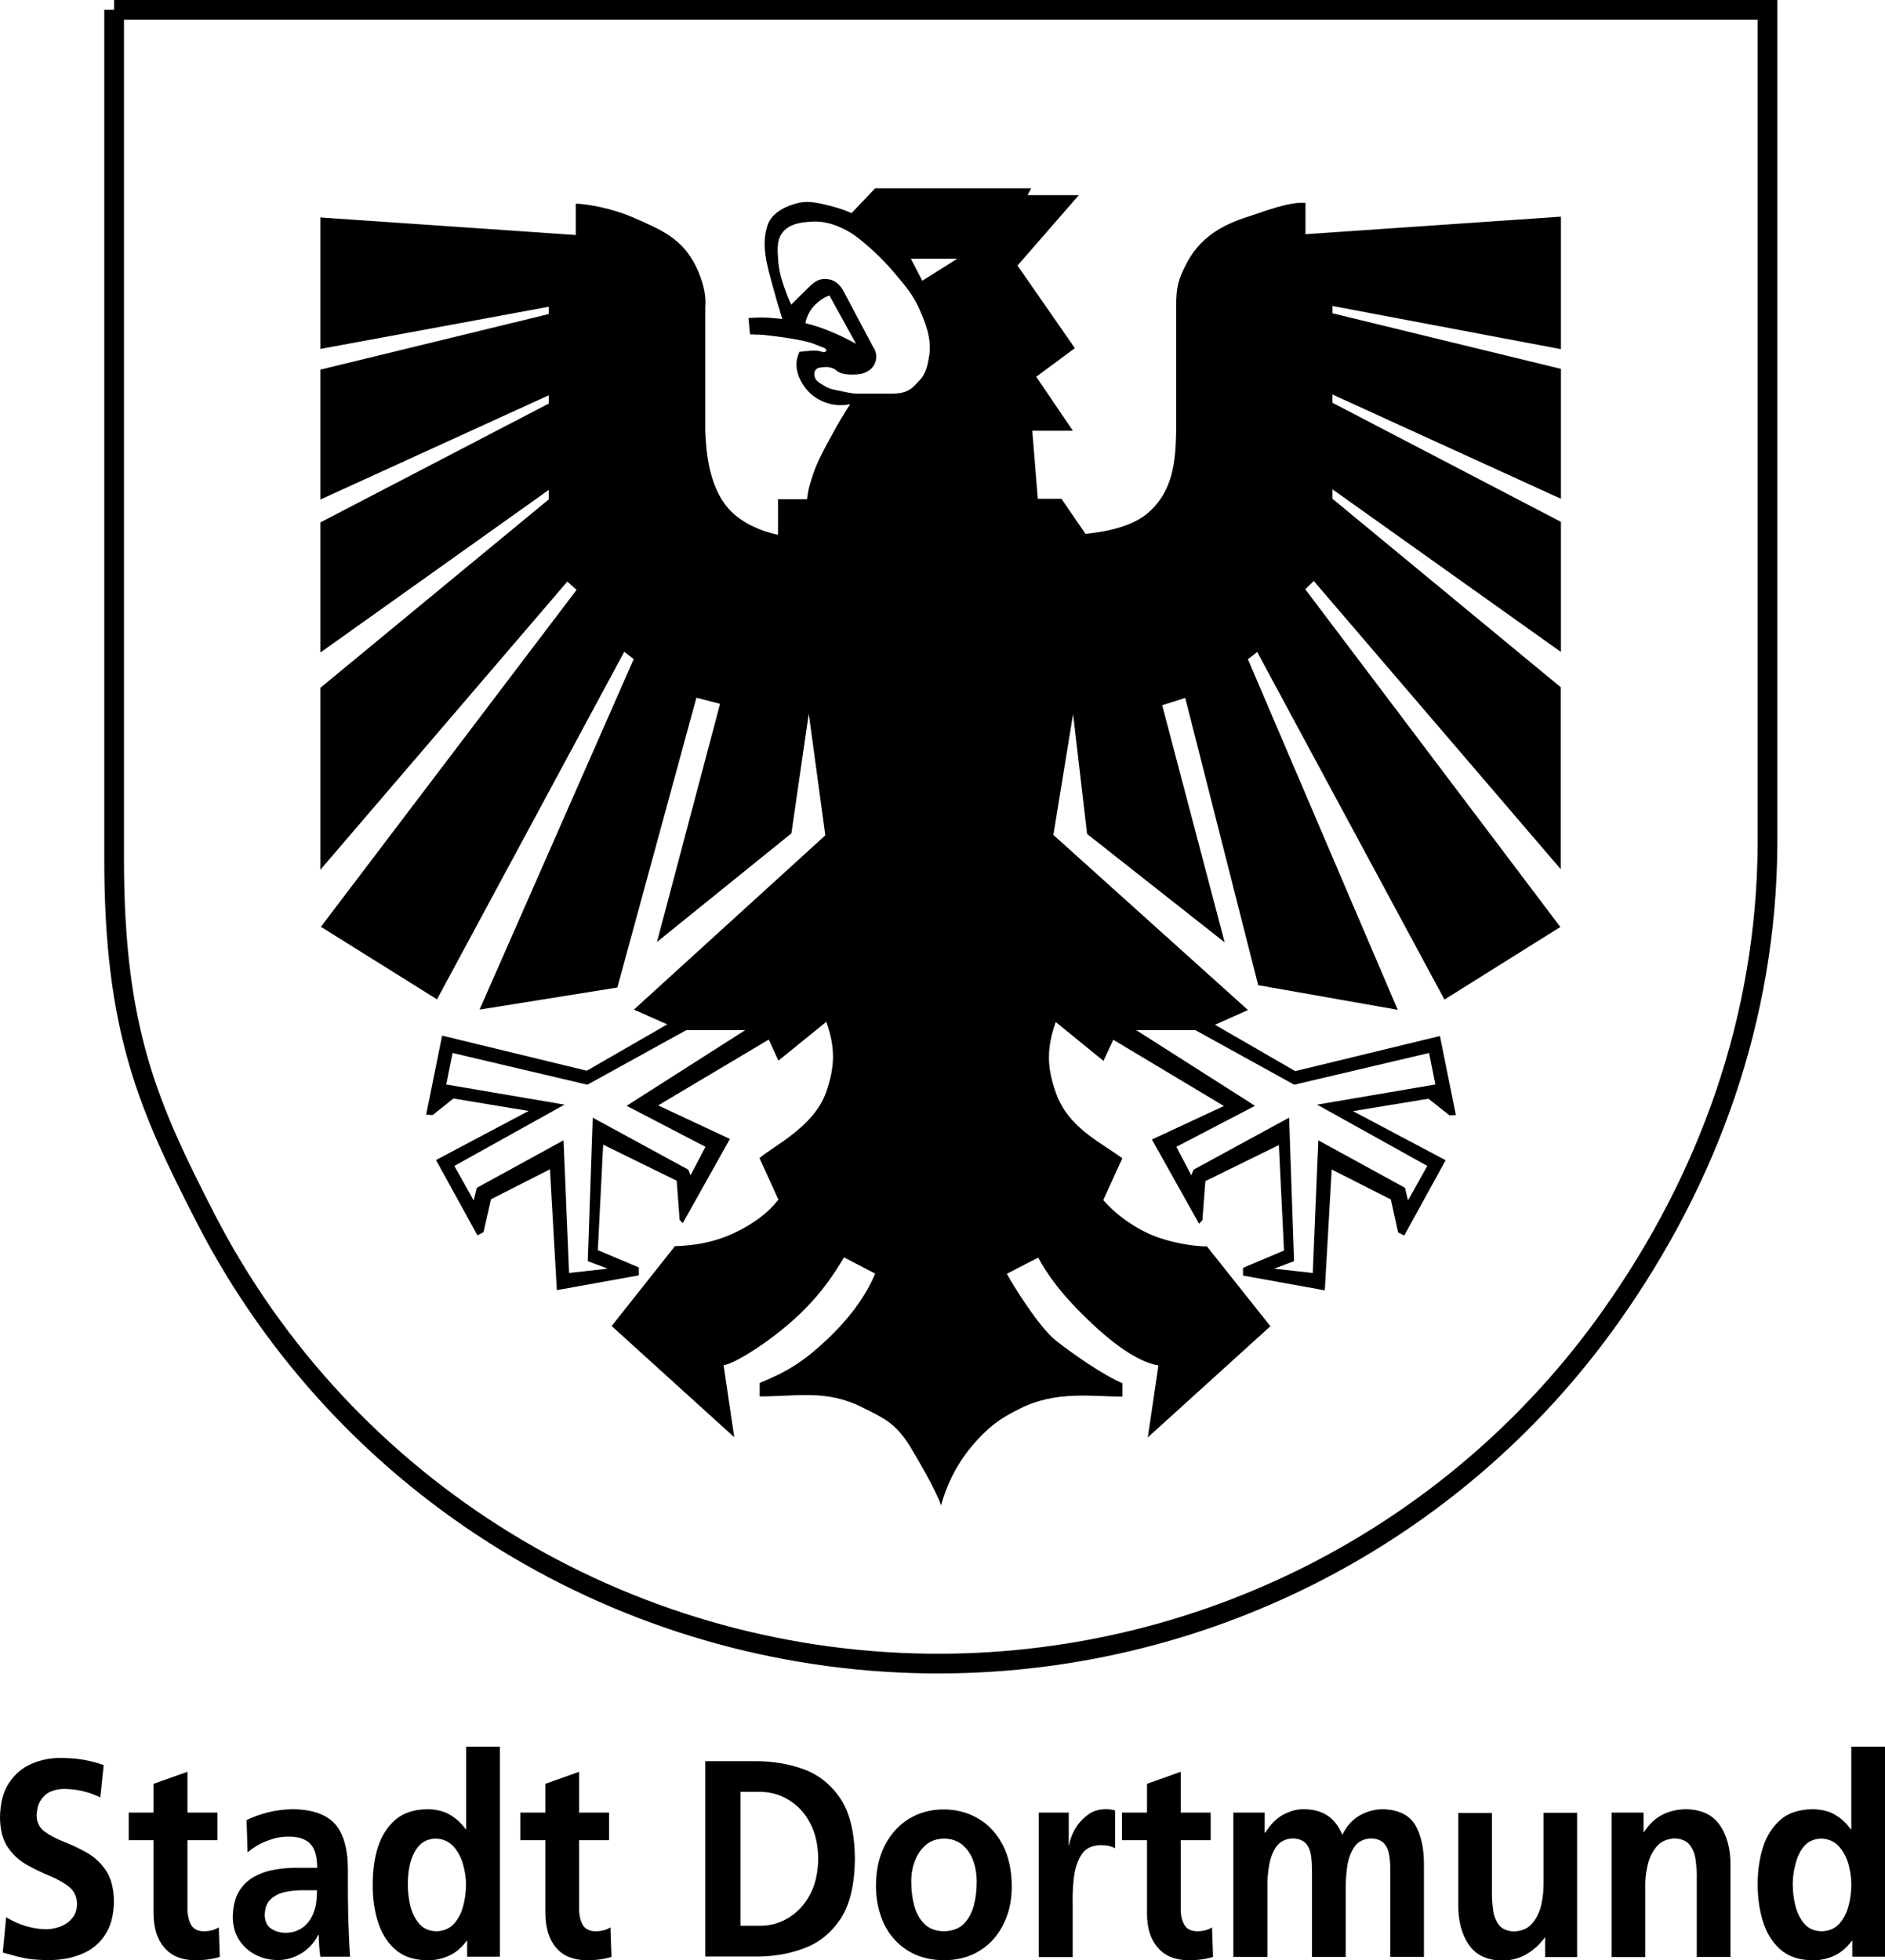 <?xml version="1.0" encoding="utf-8"?>
<!-- Generator: Adobe Illustrator 26.0.2, SVG Export Plug-In . SVG Version: 6.00 Build 0)  -->
<svg version="1.1" id="Layer_1" xmlns="http://www.w3.org/2000/svg" xmlns:xlink="http://www.w3.org/1999/xlink" x="0px" y="0px"
	 viewBox="0 0 95.63 99.43" style="enable-background:new 0 0 95.63 99.43;" xml:space="preserve">
<style type="text/css">
	.st0{fill:none;stroke:#000000;}
</style>
<path d="M5.26,89.53l-0.17,1.64c-0.57-0.28-1.18-0.42-1.82-0.43c-0.21,0-0.42,0.03-0.64,0.11c-0.21,0.08-0.4,0.22-0.54,0.43
	c-0.15,0.2-0.22,0.48-0.23,0.84c0.01,0.33,0.15,0.6,0.41,0.79c0.26,0.19,0.59,0.36,0.97,0.51c0.39,0.15,0.77,0.33,1.16,0.55
	c0.39,0.22,0.71,0.52,0.97,0.9c0.26,0.38,0.4,0.91,0.41,1.56c-0.01,0.72-0.16,1.3-0.47,1.74c-0.3,0.45-0.71,0.77-1.21,0.96
	c-0.5,0.2-1.06,0.3-1.67,0.29c-0.32,0-0.6-0.02-0.83-0.04c-0.24-0.03-0.47-0.08-0.69-0.13c-0.23-0.06-0.48-0.13-0.77-0.21l0.17-1.79
	c0.63,0.38,1.3,0.59,2.02,0.61c0.23,0,0.47-0.05,0.71-0.13c0.24-0.09,0.45-0.23,0.61-0.42c0.17-0.19,0.25-0.43,0.26-0.73
	c-0.01-0.37-0.14-0.66-0.4-0.87c-0.26-0.21-0.59-0.39-0.97-0.55c-0.39-0.16-0.77-0.34-1.16-0.56c-0.39-0.21-0.71-0.51-0.97-0.88
	C0.15,93.36,0.01,92.85,0,92.2c0.01-0.74,0.16-1.33,0.46-1.77c0.3-0.45,0.68-0.77,1.15-0.97c0.47-0.2,0.97-0.3,1.51-0.29
	C3.89,89.17,4.6,89.29,5.26,89.53"/>
<path d="M7.79,97.06v-3.72H6.53v-1.4h1.26v-1.46l1.72-0.61v2.07h1.52v1.4H9.51v3.41c-0.01,0.32,0.05,0.6,0.16,0.84
	c0.11,0.23,0.33,0.36,0.65,0.37c0.32,0,0.58-0.07,0.78-0.2l0.05,1.5c-0.35,0.11-0.77,0.17-1.27,0.17c-0.67-0.01-1.19-0.22-1.54-0.64
	C7.97,98.37,7.8,97.8,7.79,97.06"/>
<path d="M13.43,97.14c0.01,0.31,0.11,0.54,0.32,0.68c0.2,0.14,0.46,0.22,0.77,0.22c0.53-0.02,0.92-0.24,1.2-0.65
	c0.14-0.21,0.23-0.44,0.29-0.7c0.05-0.25,0.07-0.53,0.07-0.81h-0.74c-0.27,0-0.54,0.02-0.84,0.08c-0.29,0.06-0.54,0.17-0.75,0.36
	S13.44,96.77,13.43,97.14 M12.56,93.96l-0.05-1.64c0.34-0.17,0.72-0.3,1.12-0.4c0.41-0.1,0.8-0.14,1.17-0.15
	c1,0,1.72,0.24,2.18,0.73c0.45,0.5,0.67,1.28,0.67,2.35v0.94c0,0.37,0,0.7,0.01,0.99c0,0.3,0.01,0.57,0.02,0.84
	c0.02,0.54,0.04,1.08,0.08,1.63h-1.51c-0.03-0.2-0.05-0.4-0.06-0.61c-0.01-0.2-0.02-0.37-0.02-0.49h-0.03
	c-0.21,0.41-0.5,0.72-0.87,0.94c-0.37,0.22-0.76,0.33-1.16,0.33c-0.4,0-0.77-0.08-1.11-0.25c-0.35-0.17-0.63-0.42-0.85-0.74
	c-0.22-0.32-0.33-0.72-0.34-1.18c0.01-0.54,0.11-0.98,0.32-1.32c0.2-0.33,0.48-0.59,0.81-0.76c0.33-0.18,0.69-0.29,1.08-0.35
	c0.39-0.06,0.76-0.09,1.13-0.08h0.94c0-0.58-0.12-0.99-0.36-1.23c-0.24-0.24-0.62-0.36-1.12-0.35c-0.37,0-0.72,0.08-1.08,0.22
	C13.17,93.52,12.85,93.71,12.56,93.96z"/>
<path d="M23.7,99.26v-0.82h-0.02c-0.26,0.35-0.56,0.61-0.9,0.76c-0.35,0.16-0.72,0.24-1.12,0.23c-0.67-0.01-1.21-0.19-1.61-0.55
	c-0.41-0.36-0.7-0.83-0.88-1.41c-0.18-0.58-0.27-1.21-0.26-1.89c0-0.68,0.08-1.31,0.26-1.88c0.18-0.57,0.48-1.04,0.88-1.39
	c0.4-0.35,0.94-0.53,1.61-0.54c0.42,0,0.8,0.08,1.11,0.25c0.32,0.17,0.6,0.42,0.86,0.77h0.02v-4.19h1.71v10.65H23.7 M20.69,95.58
	c0,0.35,0.04,0.7,0.12,1.07c0.09,0.36,0.24,0.67,0.45,0.92c0.21,0.25,0.5,0.38,0.88,0.39c0.37-0.01,0.67-0.14,0.89-0.38
	c0.22-0.25,0.38-0.55,0.47-0.91c0.1-0.36,0.14-0.72,0.14-1.08c0-0.35-0.05-0.7-0.16-1.06c-0.1-0.35-0.27-0.65-0.49-0.89
	c-0.23-0.24-0.52-0.37-0.89-0.38c-0.37,0.01-0.65,0.14-0.86,0.38c-0.21,0.25-0.35,0.55-0.44,0.91
	C20.72,94.9,20.69,95.25,20.69,95.58z"/>
<path d="M27.67,97.06v-3.72h-1.27v-1.4h1.27v-1.46l1.71-0.61v2.07h1.52v1.4h-1.52v3.41c-0.01,0.32,0.04,0.6,0.16,0.84
	c0.11,0.23,0.33,0.36,0.65,0.37c0.32,0,0.58-0.07,0.78-0.2l0.05,1.5c-0.35,0.11-0.76,0.17-1.27,0.17c-0.67-0.01-1.19-0.22-1.54-0.64
	C27.85,98.37,27.68,97.8,27.67,97.06"/>
<path d="M37.57,90.9v6.78h1c0.51,0,0.98-0.13,1.43-0.4c0.44-0.27,0.81-0.65,1.08-1.16c0.28-0.5,0.42-1.12,0.43-1.84
	c-0.01-0.72-0.15-1.33-0.43-1.84c-0.27-0.51-0.64-0.89-1.08-1.15c-0.45-0.27-0.92-0.4-1.43-0.4H37.57 M35.78,99.24v-9.91h2.44
	c0.92-0.01,1.78,0.13,2.55,0.41c0.78,0.29,1.4,0.79,1.88,1.51c0.47,0.72,0.71,1.73,0.72,3.03c-0.01,1.3-0.25,2.31-0.72,3.04
	c-0.48,0.72-1.1,1.23-1.88,1.51c-0.77,0.29-1.63,0.43-2.55,0.41H35.78z"/>
<path d="M46.23,95.43c0,0.41,0.04,0.8,0.14,1.19c0.1,0.38,0.26,0.7,0.51,0.95c0.24,0.25,0.58,0.38,1,0.39
	c0.44-0.01,0.78-0.14,1.02-0.38c0.24-0.25,0.41-0.56,0.51-0.95c0.1-0.38,0.14-0.78,0.14-1.19c0-0.38-0.06-0.74-0.18-1.07
	c-0.12-0.33-0.31-0.59-0.55-0.8c-0.25-0.2-0.56-0.31-0.93-0.31c-0.37,0.01-0.68,0.11-0.92,0.32c-0.24,0.21-0.43,0.48-0.55,0.8
	C46.29,94.71,46.23,95.06,46.23,95.43 M44.44,95.66c0-0.81,0.16-1.5,0.46-2.08c0.3-0.57,0.71-1.02,1.22-1.33
	c0.51-0.31,1.1-0.47,1.75-0.47c0.66,0,1.25,0.16,1.77,0.47c0.52,0.31,0.93,0.75,1.23,1.33c0.3,0.58,0.45,1.27,0.46,2.08
	c0,0.71-0.13,1.35-0.41,1.91c-0.27,0.57-0.66,1.02-1.18,1.35c-0.51,0.33-1.13,0.51-1.87,0.51c-0.72-0.01-1.34-0.18-1.85-0.51
	c-0.51-0.33-0.91-0.78-1.18-1.35C44.58,97,44.44,96.36,44.44,95.66z"/>
<path d="M52.7,99.25v-7.31h1.52v1.66h0.02c0.03-0.24,0.12-0.49,0.27-0.78c0.16-0.28,0.37-0.53,0.63-0.73
	c0.25-0.21,0.56-0.31,0.9-0.32c0.17-0.01,0.35,0.01,0.53,0.06v1.92c-0.08-0.05-0.19-0.09-0.32-0.12c-0.14-0.03-0.29-0.04-0.44-0.04
	c-0.46,0.02-0.78,0.19-0.98,0.54c-0.2,0.35-0.32,0.75-0.36,1.21c-0.05,0.46-0.06,0.87-0.05,1.24v2.69H52.7"/>
<path d="M58.19,97.06v-3.72h-1.27v-1.4h1.27v-1.46l1.71-0.61v2.07h1.52v1.4H59.9v3.41c-0.01,0.32,0.04,0.6,0.16,0.84
	c0.11,0.23,0.33,0.36,0.65,0.37c0.32,0,0.59-0.07,0.78-0.2l0.05,1.5c-0.34,0.11-0.76,0.17-1.26,0.17c-0.67-0.01-1.19-0.22-1.54-0.64
	C58.37,98.37,58.19,97.8,58.19,97.06"/>
<path d="M62.57,99.26v-7.32h1.59v1.02h0.03c0.27-0.44,0.59-0.75,0.94-0.93c0.35-0.18,0.69-0.27,1.02-0.26c0.46,0,0.85,0.1,1.18,0.31
	c0.32,0.21,0.58,0.53,0.77,0.99c0.21-0.44,0.5-0.76,0.87-0.98c0.38-0.21,0.77-0.32,1.18-0.32c0.8,0.02,1.35,0.29,1.66,0.82
	c0.3,0.53,0.44,1.22,0.43,2.05v4.62h-1.71v-4.36c0.01-0.23-0.01-0.48-0.04-0.73c-0.03-0.25-0.11-0.47-0.25-0.64
	c-0.14-0.17-0.37-0.27-0.69-0.28c-0.38,0.02-0.65,0.16-0.84,0.43c-0.18,0.27-0.3,0.59-0.36,0.97c-0.05,0.38-0.08,0.73-0.08,1.06
	v3.55h-1.71v-4.36c0-0.23-0.01-0.48-0.04-0.73c-0.03-0.25-0.11-0.47-0.25-0.64c-0.14-0.17-0.37-0.27-0.69-0.28
	c-0.37,0.02-0.65,0.16-0.84,0.43c-0.18,0.27-0.3,0.59-0.36,0.97c-0.06,0.38-0.09,0.73-0.08,1.06v3.55H62.57"/>
<path d="M80.01,91.95v7.32h-1.62v-0.99h-0.02c-0.27,0.36-0.58,0.64-0.94,0.85c-0.36,0.21-0.77,0.31-1.22,0.32
	c-0.78-0.02-1.35-0.29-1.7-0.82c-0.36-0.52-0.54-1.21-0.53-2.05v-4.62h1.71v3.91c-0.01,0.31,0.01,0.62,0.05,0.94
	c0.03,0.32,0.13,0.59,0.29,0.81c0.16,0.22,0.42,0.33,0.78,0.35c0.41-0.02,0.73-0.16,0.94-0.43c0.22-0.26,0.37-0.59,0.45-0.96
	c0.08-0.38,0.11-0.72,0.11-1.05v-3.58H80.01"/>
<path d="M81.76,99.26v-7.32h1.62v0.99h0.02c0.27-0.41,0.59-0.71,0.95-0.89c0.36-0.18,0.77-0.27,1.21-0.27
	c0.78,0.02,1.34,0.29,1.7,0.82c0.36,0.53,0.54,1.21,0.53,2.05v4.62h-1.71v-3.91c0.01-0.31-0.01-0.62-0.05-0.94
	c-0.03-0.32-0.13-0.59-0.29-0.81c-0.16-0.22-0.42-0.33-0.77-0.35c-0.41,0.02-0.73,0.16-0.94,0.43c-0.22,0.26-0.37,0.59-0.45,0.96
	c-0.08,0.37-0.12,0.72-0.11,1.05v3.58H81.76"/>
<path d="M93.97,99.26v-0.82h-0.02c-0.26,0.35-0.56,0.61-0.9,0.76c-0.34,0.16-0.72,0.24-1.12,0.23c-0.67-0.01-1.21-0.19-1.61-0.55
	c-0.41-0.36-0.7-0.83-0.88-1.41c-0.18-0.58-0.27-1.21-0.27-1.89c0-0.68,0.09-1.31,0.27-1.88c0.18-0.57,0.48-1.04,0.88-1.39
	c0.4-0.35,0.94-0.53,1.61-0.54c0.43,0,0.8,0.08,1.11,0.25c0.32,0.17,0.6,0.42,0.86,0.77h0.02v-4.19h1.71v10.65H93.97 M90.95,95.58
	c0,0.35,0.04,0.7,0.13,1.07c0.09,0.36,0.24,0.67,0.45,0.92c0.21,0.25,0.5,0.38,0.88,0.39c0.38-0.01,0.68-0.14,0.9-0.38
	c0.22-0.25,0.38-0.55,0.47-0.91c0.1-0.36,0.14-0.72,0.14-1.08c0-0.35-0.05-0.7-0.15-1.06c-0.11-0.35-0.27-0.65-0.49-0.89
	c-0.23-0.24-0.52-0.37-0.89-0.38c-0.37,0.01-0.65,0.14-0.86,0.38c-0.21,0.25-0.35,0.55-0.44,0.91
	C90.99,94.9,90.95,95.25,90.95,95.58z"/>
<path class="st0" d="M5.79,0.5h83.88v42.31c-0.05,8.88-3.01,16.98-7.94,23.94C73.8,77.96,60.84,84.54,47.1,84.38
	c-15.45-0.19-29.58-8.82-36.66-22.57c-2.9-5.65-4.65-9.53-4.65-18.21V0.5"/>
<path d="M79.19,17.71v-6.72l-12.96,0.89v-1.59c-0.83-0.07-2.11,0.44-2.91,0.7c-1.33,0.42-2.49,1.07-3.18,2.48
	c-0.37,0.74-0.47,1.11-0.47,2.05v6.33c-0.03,1.49-0.13,3.07-1.46,4.19c-0.98,0.84-2.77,1-3.14,1.04l-1.22-1.78h-1.2l-0.28-3.45h2.06
	l-1.86-2.74l1.96-1.45l-2.91-4.19l3.11-3.57h-2.6l0.18-0.35h-7.91l-1.2,1.26c-0.35-0.16-0.71-0.27-1.09-0.37
	c-0.5-0.12-1.03-0.27-1.55-0.16c-0.68,0.15-1.41,0.51-1.62,1.14c-0.35,1.04,0,2.12,0.26,3.09c0.15,0.56,0.32,1.14,0.49,1.67
	c-0.29-0.03-0.56-0.06-0.84-0.07c-0.29-0.01-0.59,0-0.88,0.02l0.08,0.83c0.07,0.01,0.09,0,0.15,0c0.12,0.02,0.2,0.01,0.28,0.01
	c0.3,0.01,0.58,0.06,0.88,0.09c0.48,0.06,1.01,0.14,1.48,0.25c0.36,0.08,0.44,0.13,0.98,0.34c0.05,0.03,0.12,0.08,0.1,0.14
	c-0.02,0.05-0.08,0.07-0.11,0.07c-0.08,0-0.17-0.03-0.23-0.05c-0.16-0.03-0.26-0.03-0.42-0.02c-0.2,0.01-0.4,0.03-0.61,0.06
	c-0.05,0.12-0.09,0.25-0.12,0.38c-0.09,0.48,0.08,0.95,0.35,1.34c0.24,0.36,0.58,0.63,0.98,0.8c0.43,0.18,0.91,0.23,1.37,0.13
	c-0.3,0.47-0.59,0.94-0.86,1.44c-0.41,0.76-0.86,1.53-1.1,2.36c-0.14,0.45-0.17,0.57-0.23,1.02h-1.47v1.8
	c-0.51-0.08-1.52-0.41-2.24-1.05c-1.3-1.14-1.41-3.27-1.45-4.19v-6.33c0.06-0.57-0.12-1.32-0.48-2.05c-0.7-1.41-1.74-1.84-3.18-2.47
	c-1.07-0.47-2.37-0.69-2.91-0.7v1.59l-12.96-0.89v6.67l11.59-2.14v0.37l-11.59,2.82v6.59l11.59-5.29v0.42l-11.59,6.03v6.6
	l11.59-8.25v0.48l-11.59,9.56v9.23l12.53-14.62l0.47,0.42L16.28,47.01l5.89,3.68l9.5-17.63l0.48,0.37l-7.82,17.78l6.99-1.12
	l4.01-14.7l1.2,0.31l-3.2,12.08l6.82-5.51l0.88-6.07l0.84,6.17l-9.71,8.84l1.69,0.75l-4.08,2.35l-7.34-1.78l-0.81,4.01l0.33,0.02
	L23,55.72l3.82,0.63l-4.7,2.49l2.1,3.82l0.31-0.16l0.38-1.67l2.99-1.52l0.35,6.13l4.16-0.75v-0.4l-2.08-0.88l0.27-5.35l3.73,1.83
	l0.15,1.99l0.16,0.16l2.39-4.27l-3.64-1.7L39,52.73l0.49,1.07l2.43-1.97c0.46,1.31,0.45,2.26-0.01,3.57
	c-0.61,1.75-2.67,2.73-3.38,3.34l0.96,2.11c-0.54,0.69-1.26,1.22-2.24,1.69c-1.09,0.51-2.1,0.64-3.01,0.67l-3.21,4.05l6.22,5.64
	l-0.54-3.65c0.62-0.08,2.77-1.46,4.14-2.87c0.89-0.91,1.39-1.65,1.97-2.6l1.58,0.82c-0.47,1.13-1.29,2.26-2.48,3.38
	c-1.15,1.07-1.91,1.56-3.38,2.17l0,0.68c1.79,0.01,3.36-0.37,5.17,0.54c1.09,0.54,1.7,0.79,2.43,1.95c0.34,0.55,1.43,2.42,1.6,3.04
	c0.25-0.92,0.73-2.02,1.59-3.04c0.78-0.91,1.35-1.35,2.43-1.88c1.82-0.91,3.63-0.6,5.18-0.6v-0.68c-0.96-0.4-2.58-1.53-3.38-2.17
	c-0.87-0.69-2.19-2.84-2.48-3.38l1.59-0.82c0.42,0.79,1.08,1.69,1.97,2.6c1.37,1.41,2.89,2.66,4.13,2.87l-0.54,3.65l6.22-5.64
	l-3.22-4.05c-0.55,0.01-1.91-0.16-3.01-0.67c-0.99-0.47-1.76-1.11-2.25-1.68l0.97-2.12c-1.22-0.88-2.77-1.59-3.38-3.34
	c-0.46-1.31-0.46-2.25,0-3.57l2.42,1.97l0.5-1.07l5.61,3.36l-3.65,1.7l2.39,4.27L61,61.9l0.15-1.99l3.73-1.83l0.26,5.35l-2.08,0.88
	v0.39l4.15,0.75l0.35-6.13l3,1.52l0.37,1.67l0.31,0.16l2.1-3.82l-4.7-2.49l3.83-0.63l1.06,0.84l0.33-0.01l-0.81-4.01l-7.34,1.78
	l-4.07-2.35l1.67-0.75l-9.87-8.88l1-6.13l0.71,6.08l6.98,5.5l-3.17-12.03l1.17-0.37l3.7,14.57l7.08,1.25l-7.6-17.78l0.47-0.37
	l9.5,17.63l5.88-3.68L66.22,29.89l0.43-0.42l12.53,14.62v-9.23L67.6,25.3v-0.48l11.59,8.25v-6.6L67.6,20.43v-0.42l11.59,5.29v-6.59
	L67.6,15.89v-0.37L79.19,17.71z M31.79,56.09l4,2.08l-0.76,1.45l-0.11-0.29l-4.85-2.64l-0.25,7.28l1.01,0.38l-1.96,0.22l-0.28-6.73
	l-4.4,2.41l-0.16,0.64l-0.98-1.75l5.59-3.11l-6-1.02l0.32-1.6l6.84,1.61l5.02-2.77h2.99L31.79,56.09z M40.86,16.39
	c0.07-0.37,0.25-0.7,0.52-0.96c0.2-0.19,0.43-0.35,0.7-0.44l1.35,2.45c-0.45-0.25-0.92-0.48-1.4-0.67
	C41.65,16.62,41.25,16.49,40.86,16.39z M47.15,17.97c-0.07,0.46-0.15,0.96-0.49,1.31c-0.34,0.35-0.51,0.68-1.4,0.69h-1.73
	c-0.27,0-0.59-0.07-0.86-0.13c-0.29-0.06-0.6-0.1-0.85-0.27c-0.21-0.13-0.48-0.25-0.5-0.53c-0.01-0.07-0.01-0.16,0.03-0.23
	c0.08-0.18,0.3-0.17,0.47-0.19c0.18-0.02,0.37,0.02,0.53,0.11c0.07,0.04,0.12,0.1,0.19,0.14c0.2,0.11,0.44,0.13,0.66,0.13
	c0.28,0,0.56-0.01,0.8-0.16c0.13-0.07,0.24-0.16,0.32-0.29c0.19-0.29,0.18-0.68-0.03-0.96l-1.48-2.79c-0.08-0.16-0.18-0.3-0.31-0.41
	c-0.18-0.16-0.37-0.23-0.62-0.24c-0.37-0.01-0.59,0.16-0.89,0.46l-0.85,0.84c-0.08-0.17-0.17-0.36-0.23-0.54
	c-0.19-0.51-0.37-1.03-0.42-1.58c-0.03-0.48-0.12-1.04,0.16-1.47c0.34-0.51,0.99-0.59,1.57-0.62c0.84-0.05,1.74,0.37,2.38,0.88
	c0.76,0.62,1.3,1.15,1.89,1.86c0.42,0.49,0.83,1,1.1,1.58C46.93,16.32,47.26,17.12,47.15,17.97z M46.79,14.24l-0.58-1.12h2.36
	L46.79,14.24z M60.64,52.25l5.02,2.77l6.84-1.61l0.32,1.6l-6,1.02l5.59,3.11l-0.98,1.75l-0.15-0.64l-4.4-2.41l-0.28,6.73l-1.96-0.22
	l1.01-0.38l-0.25-7.28l-4.85,2.64l-0.11,0.29l-0.76-1.45l3.99-2.08l-6.03-3.84H60.64z"/>
</svg>
